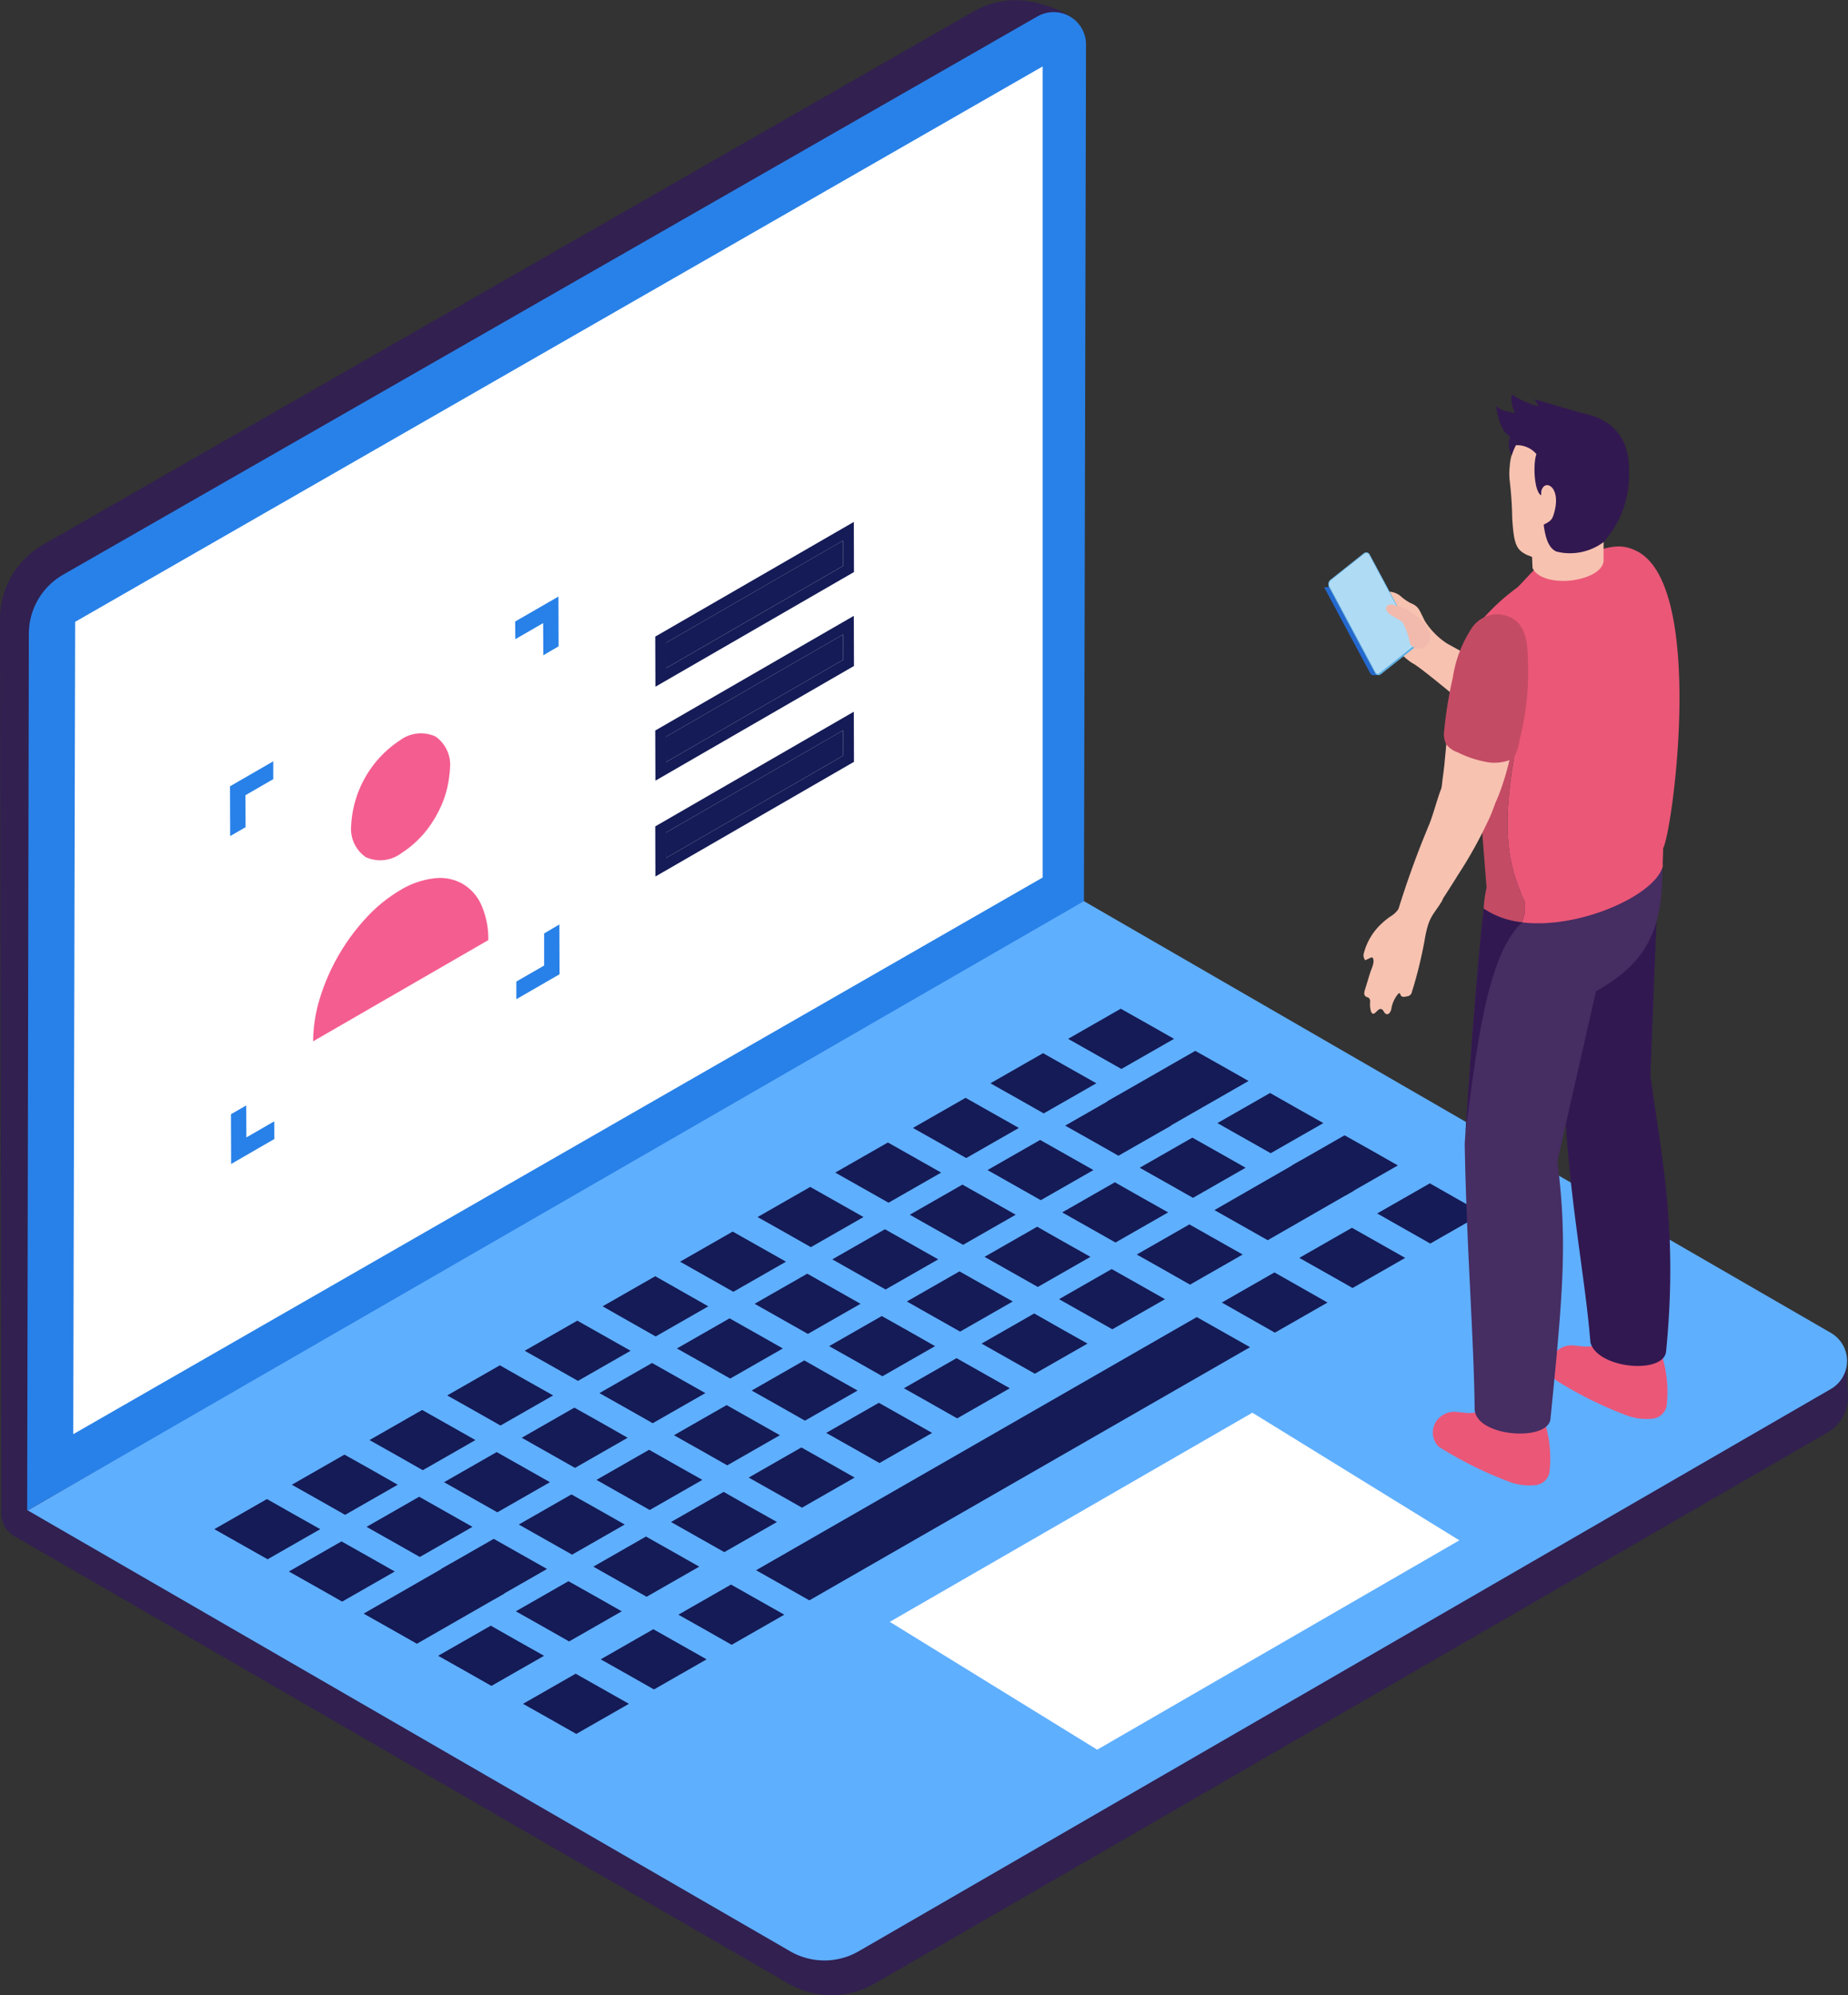 <svg id="Groupe_3625" data-name="Groupe 3625" xmlns="http://www.w3.org/2000/svg" xmlns:xlink="http://www.w3.org/1999/xlink" width="168.999" height="182.399" viewBox="0 0 168.999 182.399">
  <rect x="0" y="0" width="168.999" height="182.399" fill="#333333" stroke="none"/>
  <defs>
    <clipPath id="clip-path">
      <rect id="Rectangle_1449" data-name="Rectangle 1449" width="168.999" height="182.399" fill="none"/>
    </clipPath>
  </defs>
  <g id="Groupe_3624" data-name="Groupe 3624" clip-path="url(#clip-path)">
    <path id="Tracé_4538" data-name="Tracé 4538" d="M3.967,49.782,89.034,1.048a7.656,7.656,0,0,1,5.237-.9c2.407.559,4.66,1.329,4.66,3.428l.135,79.059-7.49,4.429c2.446,1.194,77.115,37.528,77.25,37.624l.174,3.042a3.717,3.717,0,0,1-1.829,3.2C154.462,138.276,80,181.33,80,181.33a7.862,7.862,0,0,1-7.914,0l-70.78-40.9a2.394,2.394,0,0,1-1.194-2.06L0,56.636a7.854,7.854,0,0,1,3.967-6.854" transform="translate(0 0)" fill="#312050"/>
    <path id="Tracé_4539" data-name="Tracé 4539" d="M5.092,139.252l96.64-55.146.192-78.887A2.963,2.963,0,0,0,97.5,2.64L8.384,53.684a6.237,6.237,0,0,0-3.138,5.411Z" transform="translate(-2.608 -1.149)" fill="#2881e8"/>
    <path id="Tracé_4540" data-name="Tracé 4540" d="M102.384,12.45,13.908,63.224l-.173,74.265L102.384,86.6Z" transform="translate(-7.035 -6.376)" fill="#fff"/>
    <path id="Tracé_4541" data-name="Tracé 4541" d="M5.21,224.572l96.582-55.7,68.316,39.472a2.963,2.963,0,0,1,0,5.122l-88.918,51.41a6.264,6.264,0,0,1-6.258,0Z" transform="translate(-2.668 -86.488)" fill="#5fafff"/>
    <path id="Tracé_4542" data-name="Tracé 4542" d="M49.865,283.675c-1.925,1.1-2.888,1.656-4.813,2.753-1.945-1.1-2.927-1.656-4.872-2.753,1.925-1.1,2.888-1.656,4.813-2.753,1.945,1.117,2.927,1.656,4.872,2.753" transform="translate(-20.579 -143.878)" fill="#141b56"/>
    <path id="Tracé_4543" data-name="Tracé 4543" d="M64.39,275.347c-1.925,1.1-2.888,1.656-4.813,2.753-1.945-1.1-2.908-1.656-4.872-2.753,1.925-1.1,2.888-1.656,4.813-2.753,1.964,1.1,2.927,1.637,4.872,2.753" transform="translate(-28.018 -139.612)" fill="#141b56"/>
    <path id="Tracé_4544" data-name="Tracé 4544" d="M78.954,266.979c-1.925,1.1-2.888,1.656-4.813,2.753-1.945-1.1-2.908-1.656-4.872-2.753,1.925-1.1,2.888-1.656,4.813-2.753,1.945,1.1,2.927,1.656,4.872,2.753" transform="translate(-35.477 -135.327)" fill="#141b56"/>
    <path id="Tracé_4545" data-name="Tracé 4545" d="M93.519,258.611c-1.925,1.1-2.888,1.656-4.813,2.753-1.945-1.1-2.908-1.656-4.872-2.753,1.926-1.1,2.888-1.656,4.814-2.753,1.945,1.117,2.927,1.656,4.872,2.753" transform="translate(-42.936 -131.041)" fill="#141b56"/>
    <path id="Tracé_4546" data-name="Tracé 4546" d="M108.043,250.244c-1.925,1.1-2.888,1.656-4.813,2.753-1.945-1.1-2.908-1.656-4.872-2.753,1.925-1.1,2.888-1.656,4.813-2.753,1.964,1.117,2.927,1.656,4.872,2.753" transform="translate(-50.375 -126.756)" fill="#141b56"/>
    <path id="Tracé_4547" data-name="Tracé 4547" d="M122.628,241.916c-1.925,1.1-2.888,1.656-4.813,2.753-1.945-1.1-2.908-1.656-4.853-2.753,1.925-1.1,2.888-1.656,4.814-2.753,1.945,1.1,2.908,1.656,4.852,2.753" transform="translate(-57.855 -122.49)" fill="#141b56"/>
    <path id="Tracé_4548" data-name="Tracé 4548" d="M137.172,233.548c-1.925,1.1-2.888,1.656-4.813,2.753-1.945-1.1-2.927-1.656-4.872-2.753,1.925-1.1,2.888-1.656,4.813-2.753,1.945,1.1,2.927,1.656,4.872,2.753" transform="translate(-65.294 -118.204)" fill="#141b56"/>
    <path id="Tracé_4549" data-name="Tracé 4549" d="M151.7,225.181c-1.926,1.1-2.888,1.656-4.813,2.753-1.945-1.1-2.908-1.656-4.872-2.753,1.925-1.1,2.888-1.656,4.814-2.753,1.964,1.117,2.927,1.656,4.872,2.753" transform="translate(-72.733 -113.919)" fill="#141b56"/>
    <path id="Tracé_4550" data-name="Tracé 4550" d="M166.261,216.853c-1.926,1.1-2.888,1.656-4.814,2.753-1.945-1.1-2.927-1.656-4.872-2.753,1.926-1.1,2.888-1.656,4.814-2.753,1.945,1.1,2.927,1.656,4.872,2.753" transform="translate(-80.192 -109.654)" fill="#141b56"/>
    <path id="Tracé_4551" data-name="Tracé 4551" d="M180.825,208.485c-1.926,1.1-2.888,1.656-4.814,2.753-1.945-1.1-2.908-1.656-4.872-2.753,1.926-1.1,2.888-1.656,4.814-2.753,1.945,1.1,2.927,1.656,4.872,2.753" transform="translate(-87.651 -105.368)" fill="#141b56"/>
    <path id="Tracé_4552" data-name="Tracé 4552" d="M195.35,200.118c-1.926,1.1-2.888,1.656-4.813,2.753-1.945-1.1-2.908-1.656-4.872-2.753,1.925-1.1,2.888-1.656,4.813-2.753,1.964,1.117,2.927,1.656,4.872,2.753" transform="translate(-95.091 -101.083)" fill="#141b56"/>
    <path id="Tracé_4553" data-name="Tracé 4553" d="M209.914,191.789c-1.925,1.1-2.888,1.656-4.813,2.753-1.945-1.1-2.927-1.656-4.872-2.753,1.925-1.1,2.888-1.656,4.813-2.753,1.945,1.1,2.927,1.637,4.872,2.753" transform="translate(-102.55 -96.817)" fill="#141b56"/>
    <path id="Tracé_4554" data-name="Tracé 4554" d="M63.837,291.608c-1.925,1.1-2.888,1.656-4.813,2.753-1.945-1.1-2.908-1.656-4.872-2.753,1.925-1.1,2.888-1.656,4.813-2.753,1.964,1.1,2.927,1.656,4.872,2.753" transform="translate(-27.735 -147.941)" fill="#141b56"/>
    <path id="Tracé_4555" data-name="Tracé 4555" d="M78.4,283.241c-1.925,1.1-2.888,1.655-4.813,2.753-1.945-1.1-2.908-1.655-4.872-2.753,1.925-1.1,2.888-1.656,4.813-2.753,1.945,1.1,2.927,1.656,4.872,2.753" transform="translate(-35.194 -143.655)" fill="#141b56"/>
    <path id="Tracé_4556" data-name="Tracé 4556" d="M92.927,274.873c-1.925,1.1-2.888,1.656-4.813,2.753-1.946-1.1-2.927-1.656-4.872-2.753,1.925-1.1,2.888-1.656,4.813-2.753,1.964,1.117,2.927,1.656,4.872,2.753" transform="translate(-42.633 -139.37)" fill="#141b56"/>
    <path id="Tracé_4557" data-name="Tracé 4557" d="M107.491,266.545c-1.925,1.1-2.888,1.656-4.813,2.753-1.945-1.1-2.927-1.656-4.872-2.753,1.925-1.1,2.888-1.656,4.813-2.753,1.964,1.1,2.927,1.637,4.872,2.753" transform="translate(-50.093 -135.104)" fill="#141b56"/>
    <path id="Tracé_4558" data-name="Tracé 4558" d="M122.055,258.177c-1.925,1.1-2.888,1.656-4.813,2.753-1.945-1.1-2.908-1.656-4.872-2.753,1.925-1.1,2.888-1.656,4.813-2.753,1.945,1.1,2.927,1.656,4.872,2.753" transform="translate(-57.552 -130.819)" fill="#141b56"/>
    <path id="Tracé_4559" data-name="Tracé 4559" d="M136.58,249.81c-1.925,1.1-2.888,1.656-4.813,2.753-1.945-1.1-2.908-1.656-4.872-2.753,1.926-1.1,2.888-1.656,4.814-2.753,1.964,1.1,2.927,1.656,4.872,2.753" transform="translate(-64.991 -126.533)" fill="#141b56"/>
    <path id="Tracé_4560" data-name="Tracé 4560" d="M151.144,241.442c-1.925,1.1-2.888,1.656-4.813,2.753-1.945-1.1-2.927-1.656-4.872-2.753,1.925-1.1,2.888-1.656,4.814-2.753,1.964,1.117,2.927,1.656,4.872,2.753" transform="translate(-72.45 -122.248)" fill="#141b56"/>
    <path id="Tracé_4561" data-name="Tracé 4561" d="M165.708,233.114c-1.926,1.1-2.888,1.656-4.813,2.753-1.945-1.1-2.927-1.656-4.872-2.753,1.926-1.1,2.888-1.656,4.814-2.753,1.945,1.1,2.927,1.656,4.872,2.753" transform="translate(-79.909 -117.982)" fill="#141b56"/>
    <path id="Tracé_4562" data-name="Tracé 4562" d="M180.233,224.747c-1.925,1.1-2.888,1.656-4.813,2.753-1.945-1.1-2.927-1.656-4.872-2.753,1.925-1.1,2.888-1.656,4.813-2.753,1.964,1.1,2.927,1.656,4.872,2.753" transform="translate(-87.348 -113.697)" fill="#141b56"/>
    <path id="Tracé_4563" data-name="Tracé 4563" d="M194.8,216.379c-1.925,1.1-2.888,1.656-4.813,2.753-1.945-1.1-2.927-1.656-4.872-2.753,1.925-1.1,2.888-1.656,4.813-2.753,1.964,1.117,2.927,1.656,4.872,2.753" transform="translate(-94.807 -109.411)" fill="#141b56"/>
    <path id="Tracé_4564" data-name="Tracé 4564" d="M209.362,208.051c-1.925,1.1-2.888,1.656-4.813,2.753-1.945-1.1-2.908-1.656-4.872-2.753,1.925-1.1,2.888-1.656,4.813-2.753,1.945,1.1,2.927,1.637,4.872,2.753" transform="translate(-102.267 -105.146)" fill="#141b56"/>
    <path id="Tracé_4565" data-name="Tracé 4565" d="M220.469,199.683c-3.215,1.848-4.833,2.773-8.068,4.621-1.945-1.1-2.927-1.656-4.872-2.753,3.235-1.849,4.833-2.773,8.068-4.621,1.964,1.1,2.927,1.656,4.872,2.753" transform="translate(-106.289 -100.86)" fill="#141b56"/>
    <path id="Tracé_4566" data-name="Tracé 4566" d="M81.026,295.752c-3.2,1.829-4.794,2.753-7.991,4.583-1.945-1.1-2.908-1.656-4.872-2.753,3.2-1.829,4.794-2.754,7.991-4.583,1.945,1.117,2.927,1.656,4.872,2.753" transform="translate(-34.911 -150.063)" fill="#141b56"/>
    <path id="Tracé_4567" data-name="Tracé 4567" d="M92.374,291.134c-1.925,1.1-2.888,1.656-4.813,2.753-1.945-1.1-2.908-1.656-4.872-2.753,1.925-1.1,2.888-1.656,4.813-2.753,1.964,1.117,2.927,1.656,4.872,2.753" transform="translate(-42.35 -147.698)" fill="#141b56"/>
    <path id="Tracé_4568" data-name="Tracé 4568" d="M106.938,282.806c-1.925,1.1-2.888,1.656-4.813,2.753-1.945-1.1-2.927-1.656-4.872-2.753,1.925-1.1,2.888-1.656,4.813-2.753,1.945,1.1,2.927,1.637,4.872,2.753" transform="translate(-49.809 -143.433)" fill="#141b56"/>
    <path id="Tracé_4569" data-name="Tracé 4569" d="M121.5,274.439c-1.925,1.1-2.888,1.656-4.813,2.753-1.945-1.1-2.927-1.656-4.872-2.753,1.925-1.1,2.888-1.656,4.813-2.753,1.945,1.1,2.908,1.656,4.872,2.753" transform="translate(-57.268 -139.147)" fill="#141b56"/>
    <path id="Tracé_4570" data-name="Tracé 4570" d="M136.027,266.071c-1.925,1.1-2.888,1.656-4.813,2.753-1.945-1.1-2.908-1.656-4.872-2.753,1.926-1.1,2.888-1.656,4.814-2.753,1.964,1.1,2.927,1.656,4.872,2.753" transform="translate(-64.708 -134.862)" fill="#141b56"/>
    <path id="Tracé_4571" data-name="Tracé 4571" d="M150.592,257.7c-1.926,1.1-2.888,1.656-4.813,2.753-1.945-1.1-2.908-1.656-4.872-2.753,1.925-1.1,2.888-1.656,4.813-2.753,1.945,1.117,2.927,1.656,4.872,2.753" transform="translate(-72.167 -130.576)" fill="#141b56"/>
    <path id="Tracé_4572" data-name="Tracé 4572" d="M165.116,249.376c-1.925,1.1-2.888,1.656-4.813,2.753-1.945-1.1-2.908-1.656-4.872-2.753,1.925-1.1,2.888-1.656,4.813-2.753,1.964,1.1,2.946,1.656,4.872,2.753" transform="translate(-79.606 -126.311)" fill="#141b56"/>
    <path id="Tracé_4573" data-name="Tracé 4573" d="M179.68,241.008c-1.925,1.1-2.888,1.656-4.813,2.753-1.945-1.1-2.927-1.656-4.872-2.753,1.926-1.1,2.888-1.656,4.813-2.753,1.964,1.1,2.927,1.656,4.872,2.753" transform="translate(-87.065 -122.025)" fill="#141b56"/>
    <path id="Tracé_4574" data-name="Tracé 4574" d="M194.245,232.64c-1.925,1.1-2.888,1.656-4.813,2.753-1.945-1.1-2.927-1.656-4.872-2.753,1.926-1.1,2.888-1.656,4.813-2.753,1.945,1.117,2.927,1.656,4.872,2.753" transform="translate(-94.525 -117.739)" fill="#141b56"/>
    <path id="Tracé_4575" data-name="Tracé 4575" d="M208.809,224.312c-1.926,1.1-2.888,1.656-4.814,2.753-1.945-1.1-2.927-1.656-4.872-2.753,1.926-1.1,2.888-1.656,4.813-2.753,1.945,1.1,2.908,1.656,4.872,2.753" transform="translate(-101.984 -113.474)" fill="#141b56"/>
    <path id="Tracé_4576" data-name="Tracé 4576" d="M223.334,215.945c-1.925,1.1-2.888,1.656-4.813,2.753-1.945-1.1-2.908-1.656-4.872-2.753,1.925-1.1,2.888-1.656,4.814-2.753,1.964,1.1,2.927,1.656,4.872,2.753" transform="translate(-109.423 -109.189)" fill="#141b56"/>
    <path id="Tracé_4577" data-name="Tracé 4577" d="M237.9,207.577c-1.926,1.1-2.888,1.656-4.813,2.753-1.945-1.1-2.927-1.656-4.872-2.753,1.926-1.1,2.888-1.656,4.814-2.753,1.945,1.117,2.927,1.656,4.872,2.753" transform="translate(-116.882 -104.903)" fill="#141b56"/>
    <path id="Tracé_4578" data-name="Tracé 4578" d="M91.821,307.4c-1.925,1.1-2.888,1.656-4.813,2.753-1.945-1.1-2.908-1.656-4.872-2.753,1.925-1.1,2.888-1.656,4.813-2.753,1.945,1.117,2.927,1.656,4.872,2.753" transform="translate(-42.067 -156.027)" fill="#141b56"/>
    <path id="Tracé_4579" data-name="Tracé 4579" d="M106.386,299.068c-1.925,1.1-2.888,1.656-4.813,2.753-1.945-1.1-2.908-1.656-4.872-2.753,1.925-1.1,2.888-1.656,4.813-2.753,1.945,1.1,2.927,1.637,4.872,2.753" transform="translate(-49.527 -151.761)" fill="#141b56"/>
    <path id="Tracé_4580" data-name="Tracé 4580" d="M120.91,290.7c-1.926,1.1-2.888,1.656-4.813,2.753-1.945-1.1-2.927-1.656-4.872-2.753,1.925-1.1,2.888-1.656,4.813-2.753,1.964,1.1,2.927,1.656,4.872,2.753" transform="translate(-56.965 -147.476)" fill="#141b56"/>
    <path id="Tracé_4581" data-name="Tracé 4581" d="M135.475,282.333c-1.925,1.1-2.888,1.656-4.813,2.753-1.945-1.1-2.927-1.656-4.872-2.753,1.925-1.1,2.888-1.656,4.813-2.753,1.945,1.117,2.927,1.656,4.872,2.753" transform="translate(-64.425 -143.19)" fill="#141b56"/>
    <path id="Tracé_4582" data-name="Tracé 4582" d="M150.039,274.005c-1.925,1.1-2.888,1.656-4.813,2.753-1.945-1.1-2.908-1.656-4.872-2.753,1.925-1.1,2.888-1.656,4.813-2.753,1.945,1.1,2.927,1.637,4.872,2.753" transform="translate(-71.884 -138.925)" fill="#141b56"/>
    <path id="Tracé_4583" data-name="Tracé 4583" d="M164.564,265.637c-1.925,1.1-2.888,1.656-4.813,2.753-1.945-1.1-2.908-1.656-4.872-2.753,1.925-1.1,2.888-1.656,4.813-2.753,1.964,1.1,2.927,1.656,4.872,2.753" transform="translate(-79.323 -134.639)" fill="#141b56"/>
    <path id="Tracé_4584" data-name="Tracé 4584" d="M179.128,257.27c-1.925,1.1-2.888,1.656-4.813,2.753-1.945-1.1-2.908-1.656-4.872-2.753,1.925-1.1,2.888-1.655,4.813-2.753,1.945,1.1,2.927,1.655,4.872,2.753" transform="translate(-86.782 -130.354)" fill="#141b56"/>
    <path id="Tracé_4585" data-name="Tracé 4585" d="M193.692,248.9c-1.926,1.1-2.888,1.656-4.814,2.753-1.945-1.1-2.927-1.656-4.872-2.753,1.926-1.1,2.888-1.656,4.813-2.753,1.945,1.117,2.927,1.656,4.872,2.753" transform="translate(-94.241 -126.068)" fill="#141b56"/>
    <path id="Tracé_4586" data-name="Tracé 4586" d="M208.217,240.574c-1.926,1.1-2.888,1.656-4.814,2.753-1.945-1.1-2.927-1.656-4.872-2.753,1.925-1.1,2.888-1.656,4.813-2.753,1.964,1.1,2.927,1.656,4.872,2.753" transform="translate(-101.681 -121.803)" fill="#141b56"/>
    <path id="Tracé_4587" data-name="Tracé 4587" d="M222.781,232.206c-1.926,1.1-2.888,1.656-4.813,2.753-1.945-1.1-2.908-1.656-4.872-2.753,1.925-1.1,2.888-1.656,4.813-2.753,1.945,1.1,2.927,1.656,4.872,2.753" transform="translate(-109.14 -117.517)" fill="#141b56"/>
    <path id="Tracé_4588" data-name="Tracé 4588" d="M240.407,220.247c-3.158,1.81-4.717,2.715-7.875,4.525-1.945-1.1-2.927-1.656-4.872-2.753,3.158-1.81,4.717-2.715,7.875-4.525,1.945,1.1,2.927,1.656,4.872,2.753" transform="translate(-116.599 -111.392)" fill="#141b56"/>
    <path id="Tracé_4589" data-name="Tracé 4589" d="M251.87,215.511c-1.925,1.1-2.888,1.656-4.813,2.753-1.945-1.1-2.908-1.656-4.872-2.753,1.925-1.1,2.888-1.656,4.813-2.753,1.964,1.1,2.927,1.637,4.872,2.753" transform="translate(-124.038 -108.967)" fill="#141b56"/>
    <path id="Tracé_4590" data-name="Tracé 4590" d="M107.728,316.4c-1.926,1.1-2.888,1.656-4.813,2.753-1.945-1.1-2.908-1.656-4.872-2.753,1.926-1.1,2.888-1.656,4.814-2.753,1.964,1.117,2.927,1.656,4.872,2.753" transform="translate(-50.213 -160.636)" fill="#141b56"/>
    <path id="Tracé_4591" data-name="Tracé 4591" d="M122.292,308.067c-1.925,1.1-2.888,1.656-4.813,2.753-1.945-1.1-2.908-1.656-4.872-2.753,1.925-1.1,2.888-1.656,4.813-2.753,1.945,1.1,2.927,1.656,4.872,2.753" transform="translate(-57.673 -156.37)" fill="#141b56"/>
    <path id="Tracé_4592" data-name="Tracé 4592" d="M136.856,299.7c-1.926,1.1-2.888,1.656-4.814,2.753-1.945-1.1-2.908-1.656-4.872-2.753,1.925-1.1,2.888-1.656,4.813-2.753,1.945,1.1,2.927,1.656,4.872,2.753" transform="translate(-65.132 -152.085)" fill="#141b56"/>
    <path id="Tracé_4593" data-name="Tracé 4593" d="M186.907,249.573q-20.16,11.581-40.3,23.144c-1.945-1.1-2.927-1.656-4.872-2.753q20.16-11.581,40.3-23.144c1.945,1.1,2.927,1.656,4.872,2.753" transform="translate(-72.591 -126.412)" fill="#141b56"/>
    <path id="Tracé_4594" data-name="Tracé 4594" d="M238.708,241.205c-1.925,1.1-2.888,1.656-4.813,2.753-1.945-1.1-2.907-1.656-4.852-2.753,1.925-1.1,2.888-1.656,4.814-2.753,1.944,1.1,2.908,1.656,4.852,2.753" transform="translate(-117.307 -122.126)" fill="#141b56"/>
    <path id="Tracé_4595" data-name="Tracé 4595" d="M253.252,232.838c-1.926,1.1-2.888,1.656-4.814,2.753-1.945-1.1-2.908-1.656-4.872-2.753,1.925-1.1,2.888-1.656,4.813-2.753,1.964,1.117,2.927,1.656,4.872,2.753" transform="translate(-124.746 -117.841)" fill="#141b56"/>
    <path id="Tracé_4596" data-name="Tracé 4596" d="M267.836,224.51c-1.926,1.1-2.888,1.656-4.813,2.753-1.945-1.1-2.908-1.656-4.853-2.753,1.925-1.1,2.888-1.656,4.814-2.753,1.925,1.1,2.907,1.656,4.852,2.753" transform="translate(-132.225 -113.576)" fill="#141b56"/>
    <path id="Tracé_4597" data-name="Tracé 4597" d="M166.8,283.859l33.157-19.12,18.927,11.668-33.118,19.139Z" transform="translate(-85.428 -135.589)" fill="#fff"/>
    <path id="Tracé_4598" data-name="Tracé 4598" d="M100.535,111.794l.015,4.551-1.4.814-.015-2.937-2.544,1.468-.015-1.614Z" transform="translate(-49.465 -57.257)" fill="#2881e8"/>
    <path id="Tracé_4599" data-name="Tracé 4599" d="M47.07,142.669V144.3l-2.544,1.468.014,2.922-1.41.814-.015-4.551Z" transform="translate(-22.082 -73.069)" fill="#2881e8"/>
    <path id="Tracé_4600" data-name="Tracé 4600" d="M100.729,173.245l.015,4.551-3.954,2.283v-1.614L99.333,177v-2.937Z" transform="translate(-49.572 -88.73)" fill="#2881e8"/>
    <path id="Tracé_4601" data-name="Tracé 4601" d="M44.69,207.16l.015,2.922,2.544-1.468.015,1.614-3.954,2.283-.015-4.551Z" transform="translate(-22.174 -106.099)" fill="#2881e8"/>
    <path id="Tracé_4602" data-name="Tracé 4602" d="M70.332,138.041a3.2,3.2,0,0,1,3.2-.323,3.15,3.15,0,0,1,1.333,2.905,9.918,9.918,0,0,1-4.5,7.795,3.2,3.2,0,0,1-3.2.323,3.149,3.149,0,0,1-1.333-2.9,9.922,9.922,0,0,1,4.5-7.8" transform="translate(-33.717 -70.382)" fill="#f45d90"/>
    <path id="Tracé_4603" data-name="Tracé 4603" d="M73.528,137.7a3.165,3.165,0,0,1,1.336,2.91,9.932,9.932,0,0,1-4.51,7.808,3.2,3.2,0,0,1-3.2.325,3.155,3.155,0,0,1-1.336-2.91,9.935,9.935,0,0,1,4.507-7.806,3.2,3.2,0,0,1,3.2-.327m.014,7.348a9.085,9.085,0,0,0,1.312-4.432,3.148,3.148,0,0,0-1.333-2.9,3.194,3.194,0,0,0-3.2.323,9.922,9.922,0,0,0-4.5,7.8,3.148,3.148,0,0,0,1.333,2.9,3.2,3.2,0,0,0,3.2-.323,9.158,9.158,0,0,0,3.188-3.363" transform="translate(-33.709 -70.37)" fill="#f45d90"/>
    <path id="Tracé_4604" data-name="Tracé 4604" d="M74.079,166.994a7.585,7.585,0,0,1,.638,3.221L58.694,179.47a13.611,13.611,0,0,1,.617-3.95,19.083,19.083,0,0,1,4.251-7.361,13.754,13.754,0,0,1,3.116-2.526,7.71,7.71,0,0,1,3.124-1.077,4.291,4.291,0,0,1,2.551.5,4.243,4.243,0,0,1,1.726,1.937M58.7,179.459l16.01-9.244A7.589,7.589,0,0,0,74.073,167a4.082,4.082,0,0,0-4.274-2.436,7.7,7.7,0,0,0-3.121,1.075,13.75,13.75,0,0,0-3.113,2.524,19.05,19.05,0,0,0-4.247,7.356,13.615,13.615,0,0,0-.618,3.938" transform="translate(-30.061 -84.268)" fill="#f45d90"/>
    <path id="Tracé_4605" data-name="Tracé 4605" d="M66.685,165.651a7.7,7.7,0,0,1,3.121-1.076,4.083,4.083,0,0,1,4.274,2.436,7.586,7.586,0,0,1,.638,3.213l-16.01,9.244a13.615,13.615,0,0,1,.618-3.938,19.05,19.05,0,0,1,4.247-7.356,13.75,13.75,0,0,1,3.113-2.524" transform="translate(-30.067 -84.278)" fill="#f45d90"/>
    <path id="Tracé_4606" data-name="Tracé 4606" d="M122.836,108.292l18.157-10.483.013,4.583-18.156,10.483Zm17.187-6.467-.006-2.317-16.2,9.351.007,2.317,16.2-9.351" transform="translate(-62.912 -50.094)" fill="#141b56"/>
    <path id="Tracé_4607" data-name="Tracé 4607" d="M141.048,101.291l.006,2.317-16.2,9.351-.006-2.316Z" transform="translate(-63.944 -51.878)" fill="#141b56"/>
    <path id="Tracé_4608" data-name="Tracé 4608" d="M141.048,118.894l.006,2.317-16.2,9.351-.006-2.316Z" transform="translate(-63.944 -60.893)" fill="#141b56"/>
    <path id="Tracé_4609" data-name="Tracé 4609" d="M122.836,125.894l18.157-10.483.013,4.583-18.156,10.483Zm17.187-6.467-.006-2.317-16.2,9.351.007,2.317,16.2-9.351" transform="translate(-62.912 -59.109)" fill="#141b56"/>
    <path id="Tracé_4610" data-name="Tracé 4610" d="M122.836,143.857l18.157-10.483.013,4.583L122.849,148.44Zm17.187-6.467-.006-2.317-16.2,9.351.007,2.317,16.2-9.351" transform="translate(-62.912 -68.309)" fill="#141b56"/>
    <path id="Tracé_4611" data-name="Tracé 4611" d="M141.048,136.857l.006,2.317-16.2,9.351-.006-2.316Z" transform="translate(-63.944 -70.093)" fill="#141b56"/>
    <path id="Tracé_4612" data-name="Tracé 4612" d="M269.831,118.82c.03-.225-3.672-2.16-5.558-3.217a6.832,6.832,0,0,1-2-2.029c-.531-1.036-.543-1.331-1.27-1.636a4.085,4.085,0,0,1-.955-.656,1.786,1.786,0,0,0-1.056-.406,2.476,2.476,0,0,0-1.166.258.288.288,0,0,0-.146.118.308.308,0,0,0-.018.171c.014.136.027.273.039.408a.421.421,0,0,0,.11.3.363.363,0,0,0,.256.057,4.786,4.786,0,0,0,.6-.108,1.22,1.22,0,0,1,.6,0c.121.039.017.288.012.4-.008.2.042.256-.094.353a.609.609,0,0,0-.211.392,3.06,3.06,0,0,0,.14,1.382,3.871,3.871,0,0,0,.54,1.381,5.136,5.136,0,0,0,1.479,1.43c.817.362,6.5,5.264,6.83,5.362.454.139,1.732-2.935,1.871-3.965" transform="translate(-131.962 -56.785)" fill="#f7c2b0"/>
    <path id="Tracé_4613" data-name="Tracé 4613" d="M257.161,126.291l.453-.019a.376.376,0,0,1-.339-.217l-.453.019a.376.376,0,0,0,.339.216" transform="translate(-131.535 -64.561)" fill="#2469cf"/>
    <path id="Tracé_4614" data-name="Tracé 4614" d="M248.225,110.039l4.193,7.823.453-.018-4.194-7.823Z" transform="translate(-127.132 -56.348)" fill="#2469cf"/>
    <path id="Tracé_4615" data-name="Tracé 4615" d="M249.087,106.693l4.193,7.823a.346.346,0,0,0,.531.142l3.079-2.444a.534.534,0,0,0,.107-.648l-4.193-7.824a.347.347,0,0,0-.531-.142l-.723.574-.072.059-1.563,1.24-.113.091-.607.482a.532.532,0,0,0-.107.648" transform="translate(-127.54 -53.022)" fill="#b0dbf5"/>
    <path id="Tracé_4616" data-name="Tracé 4616" d="M249.087,106.694l4.193,7.823a.346.346,0,0,0,.531.142l3.079-2.444a.533.533,0,0,0,.106-.648l-4.193-7.824a.347.347,0,0,0-.531-.142l-.722.574-.073.059-1.563,1.241-.113.091-.607.482a.533.533,0,0,0-.106.648m.14-.607.607-.484.112-.089,1.563-1.241.8-.632.133-.059a.316.316,0,0,1,.319.185l3.991,7.449c.105.2.153.789,0,.913l-3.079,2.446a.273.273,0,0,1-.179.064c-.124-.017-.292-.387-.363-.521l-3.992-7.45a.479.479,0,0,1,.094-.582" transform="translate(-127.54 -53.022)" fill="#58ace1"/>
    <path id="Tracé_4617" data-name="Tracé 4617" d="M260.389,114.311c.513.3.741.425.859.507a.388.388,0,0,1,.118.11l.05.094a7.2,7.2,0,0,1,.612,1.837.916.916,0,0,0,1.258.35c.783-.391.868-1.733-.55-2.776l-.508-.374a2.325,2.325,0,0,0-.361-.274,5.877,5.877,0,0,0-.908-.347c-.164-.048-.313-.086-.46-.131a.626.626,0,0,0-.36-.009c-.366.1-.513.566.251,1.013" transform="translate(-133.08 -58.016)" fill="#f2baad"/>
    <path id="Tracé_4618" data-name="Tracé 4618" d="M269.154,264.866a35.482,35.482,0,0,0,6.558,3.244,5.226,5.226,0,0,0,2.205.268,1.455,1.455,0,0,0,1.354-1.173,11.013,11.013,0,0,0-.368-4.372v-3.317l-2.294-.269-2.832-.341.081,2.151.026.6-2.024.135-1.04-.107a2,2,0,0,0-1.783.7,1.822,1.822,0,0,0,.116,2.482" transform="translate(-137.573 -132.602)" fill="#eb5777"/>
    <path id="Tracé_4619" data-name="Tracé 4619" d="M291.126,252.411a35.47,35.47,0,0,0,6.559,3.244,5.223,5.223,0,0,0,2.2.268,1.455,1.455,0,0,0,1.354-1.173,11.023,11.023,0,0,0-.368-4.374v-3.315l-2.294-.269-2.832-.34.081,2.151.026.6-2.024.134-1.04-.106a2,2,0,0,0-1.783.7,1.822,1.822,0,0,0,.116,2.482" transform="translate(-148.826 -126.223)" fill="#eb5777"/>
    <path id="Tracé_4620" data-name="Tracé 4620" d="M301.813,159.663,301,180.031c.957,7.293,2.563,13.985,1.434,25.327-.277,2.081-6.274,1.544-6.916-.858-.519-6.5-2.27-14.8-2.43-24.173.28-4.321-.447-13.036.234-16.19a12.623,12.623,0,0,0,8.491-4.473" transform="translate(-150.074 -81.773)" fill="#321850"/>
    <path id="Tracé_4621" data-name="Tracé 4621" d="M292.648,158.059c.049,5.583-1.39,8.7-6.066,11.292l-3.539,15.558c.956,7.3.5,12.242-.629,23.578-.278,2.086-6.932,1.609-6.932-.987-.06-6.236-.743-14.805-.907-24.182.018-.315.042-.69.072-1.12.3-4.585,1.059-15.279,1.664-20.4.091-.775.182-1.421.26-1.9l.005-.049.019-.084c.012-.067.024-.133.037-.188l.017-.078c.181-1.537,1.544-2.867,3.406-3.86,4.385-2.352,11.541-2.837,12.46.273a2.462,2.462,0,0,1,.091.532l.005.109c.025.521.037,1.016.037,1.5" transform="translate(-140.627 -78.736)" fill="#462d62"/>
    <path id="Tracé_4622" data-name="Tracé 4622" d="M298.075,160.041l-.037.1c-.858,2.6-7.627,5.618-12.811,5l.235-.871V163.2q-.195-.394-.363-.787c.118.01.237.018.358.026,4.239.259,10.041-1.421,12.447-4.44a2.457,2.457,0,0,0,.165-.206,5.176,5.176,0,0,1,.035.586c.012.617-.049,1.131-.03,1.664" transform="translate(-146.017 -80.815)" fill="#eb5777"/>
    <path id="Tracé_4623" data-name="Tracé 4623" d="M293.667,130.012l-.012.024-.1.128c-2.105,2.733-7.978,5.189-12.533,4.669-.13-.262-.253-.526-.365-.789-1.832-4.274-1.385-8.686-.03-15.538l-4.039,2.039c-.26-5.019-.254-9.236.443-11.347a19.525,19.525,0,0,1,3.36-3.08,27.266,27.266,0,0,1,3.651-2.251h0q.419-.217.85-.421c3.357-.623,4.385-1.617,6.385-.607,6.311,3.19,3.25,25.757,2.385,27.173" transform="translate(-141.579 -52.449)" fill="#eb5777"/>
    <path id="Tracé_4624" data-name="Tracé 4624" d="M292.486,102.9c1.6,1.44,1.611,2.888-1.288,4.353-2.637.735-4.959.624-6.65-.884l1.554-1.652Z" transform="translate(-145.735 -52.702)" fill="#eb5777"/>
    <path id="Tracé_4625" data-name="Tracé 4625" d="M291.554,88.564v2.861c-.071.946-1.5,1.644-3.12,1.8-1.584.132-2.98-.282-3.381-1.159l-.04-1.007-.459-.181c-.969-.473-1.218-.928-1.361-3.458a31.885,31.885,0,0,0-.22-3.274,5.812,5.812,0,0,1,0-1.391,4.642,4.642,0,0,1,5.082-4.345c3.269.324,5.106,2.216,5.106,5.244a7,7,0,0,1-1.608,4.916" transform="translate(-144.905 -40.142)" fill="#f7c2b0"/>
    <path id="Tracé_4626" data-name="Tracé 4626" d="M291.5,89.05a5.141,5.141,0,0,1-4.294.874c-1.213-.494-1.261-2.84-1.347-5.13-.693-.149-.845-2.848-.5-3.784a2.309,2.309,0,0,0-1.876-.813,4.78,4.78,0,0,0-.383.93c-1.066-2.112,1.3-3.2,1.818-3.484a8.52,8.52,0,0,1,4.491-.414c2.85.516,4.48,2.258,4.421,5.354A9.216,9.216,0,0,1,291.5,89.05" transform="translate(-144.852 -39.493)" fill="#321850"/>
    <path id="Tracé_4627" data-name="Tracé 4627" d="M288.9,91.463c.294-1.16,1.778-.44,1.234,1.778-.225.876-.289.936-1.253,1.4,0-.151,0-3.1.02-3.18" transform="translate(-147.952 -46.563)" fill="#f7c2b0"/>
    <path id="Tracé_4628" data-name="Tracé 4628" d="M283.959,74.34l.4.64a7.344,7.344,0,0,1-2.472-1.1,2.9,2.9,0,0,0,.3,1.711c-.789-.116-1.515-.319-1.726-.665,0,0,.277,2.83,1.679,2.93A1.991,1.991,0,0,0,283.6,77.2l.029.02,2.676-1.057,1.9-.588Z" transform="translate(-143.644 -37.839)" fill="#321850"/>
    <path id="Tracé_4629" data-name="Tracé 4629" d="M281.191,151.736V152.8l-.236.871a7.693,7.693,0,0,1-3.527-1.252,11,11,0,0,1,.261-1.9l0-.049c-.345-4.409-.725-8.976-.936-13.023l4.039-2.039c-1.355,6.851-1.8,11.263.03,15.537.113.264.233.527.364.789" transform="translate(-141.745 -69.352)" fill="#c44b64"/>
    <path id="Tracé_4630" data-name="Tracé 4630" d="M277.949,170.277c-.058.486-.116,1.023-.176,1.6.06-.575.118-1.112.176-1.6" transform="translate(-142.265 -87.209)" fill="#c4c2c2"/>
    <path id="Tracé_4631" data-name="Tracé 4631" d="M276.387,170.277h0c-.058.486-.116,1.023-.176,1.6-.569,5.495-1.214,14.649-1.488,18.8,1.059-8.02,2.023-16.271,5.189-19.144a7.7,7.7,0,0,1-3.526-1.253" transform="translate(-140.703 -87.209)" fill="#321850"/>
    <path id="Tracé_4632" data-name="Tracé 4632" d="M278.133,170.277h0a7.7,7.7,0,0,0,3.526,1.253,7.694,7.694,0,0,1-3.526-1.253" transform="translate(-142.449 -87.209)" fill="#8c364a"/>
    <path id="Tracé_4633" data-name="Tracé 4633" d="M270.877,134.318c-.123,1.491-.266,2.979-.409,4.467-.148,1.532-.687,3.44.4,4.8,1.232,1.531,3.066.807,3.9-.661,1.345-2.376,2.046-6.3,2.4-8.136Z" transform="translate(-138.388 -68.793)" fill="#f7c2b0"/>
    <path id="Tracé_4634" data-name="Tracé 4634" d="M277.174,128.036a5.315,5.315,0,0,0,.466-1.588,24.676,24.676,0,0,0,.745-6.661c-.054-1.745.024-3.881-1.986-4.54a2.8,2.8,0,0,0-3.176,1.141,11.288,11.288,0,0,0-1.729,4.553,36.589,36.589,0,0,0-.786,4.849,2.087,2.087,0,0,0,.179,1.188,2.171,2.171,0,0,0,1.063.757,9.819,9.819,0,0,0,2.83.916,4.144,4.144,0,0,0,1.891-.2,1.022,1.022,0,0,0,.5-.417" transform="translate(-138.641 -58.954)" fill="#c44b64"/>
    <path id="Tracé_4635" data-name="Tracé 4635" d="M261.625,157.522a9.98,9.98,0,0,0-.341,3.007,1.014,1.014,0,0,0,1.163.7,23.007,23.007,0,0,0,1.919-2.706c.917-1.443,1.874-2.859,2.767-4.318a39.074,39.074,0,0,0,2.7-4.832,12.366,12.366,0,0,0,1.018-2.936c.054-.831-1.584-.718-2.251-1.115a2.919,2.919,0,0,0-2.06-.334c-.588.123-.735.791-.934,1.307-.406,1.055-.67,2.16-1.072,3.214a84.7,84.7,0,0,0-2.909,8.016" transform="translate(-133.797 -74.225)" fill="#f7c2b0"/>
    <path id="Tracé_4636" data-name="Tracé 4636" d="M258.179,167.7a6.231,6.231,0,0,0-.835.647,5.607,5.607,0,0,0-1.7,2.762.7.7,0,0,0,.123.663l.531-.248.1-.02.069.072c.191.386-.137.972-.253,1.345-.158.511-.313,1.022-.47,1.533a1.051,1.051,0,0,0-.066.36.361.361,0,0,0,.174.3c.063.031.139.037.2.071a.407.407,0,0,1,.164.363,2.5,2.5,0,0,0,.072.9c.23.552.537-.138.8-.209.37-.1.353.442.659.466.213.018.336-.235.4-.44a2.8,2.8,0,0,1,.652-1.444l.075-.042c.074,0,.1.095.125.163.1.253.4.173.6.125a.482.482,0,0,0,.435-.395,39.519,39.519,0,0,0,1.163-4.736,10.526,10.526,0,0,1,.276-1.259,4.379,4.379,0,0,1,.57-1.225c.256-.365.528-.735.754-1.119a2.259,2.259,0,0,0,.059-1.49.686.686,0,0,0-.533-.647,3.086,3.086,0,0,0-1.329-.213,1.681,1.681,0,0,0-1.179.595,2.692,2.692,0,0,0-.41.964,6.054,6.054,0,0,1-.525,1.433,2.307,2.307,0,0,1-.69.719" transform="translate(-130.916 -83.985)" fill="#f7c2b0"/>
  </g>
</svg>
